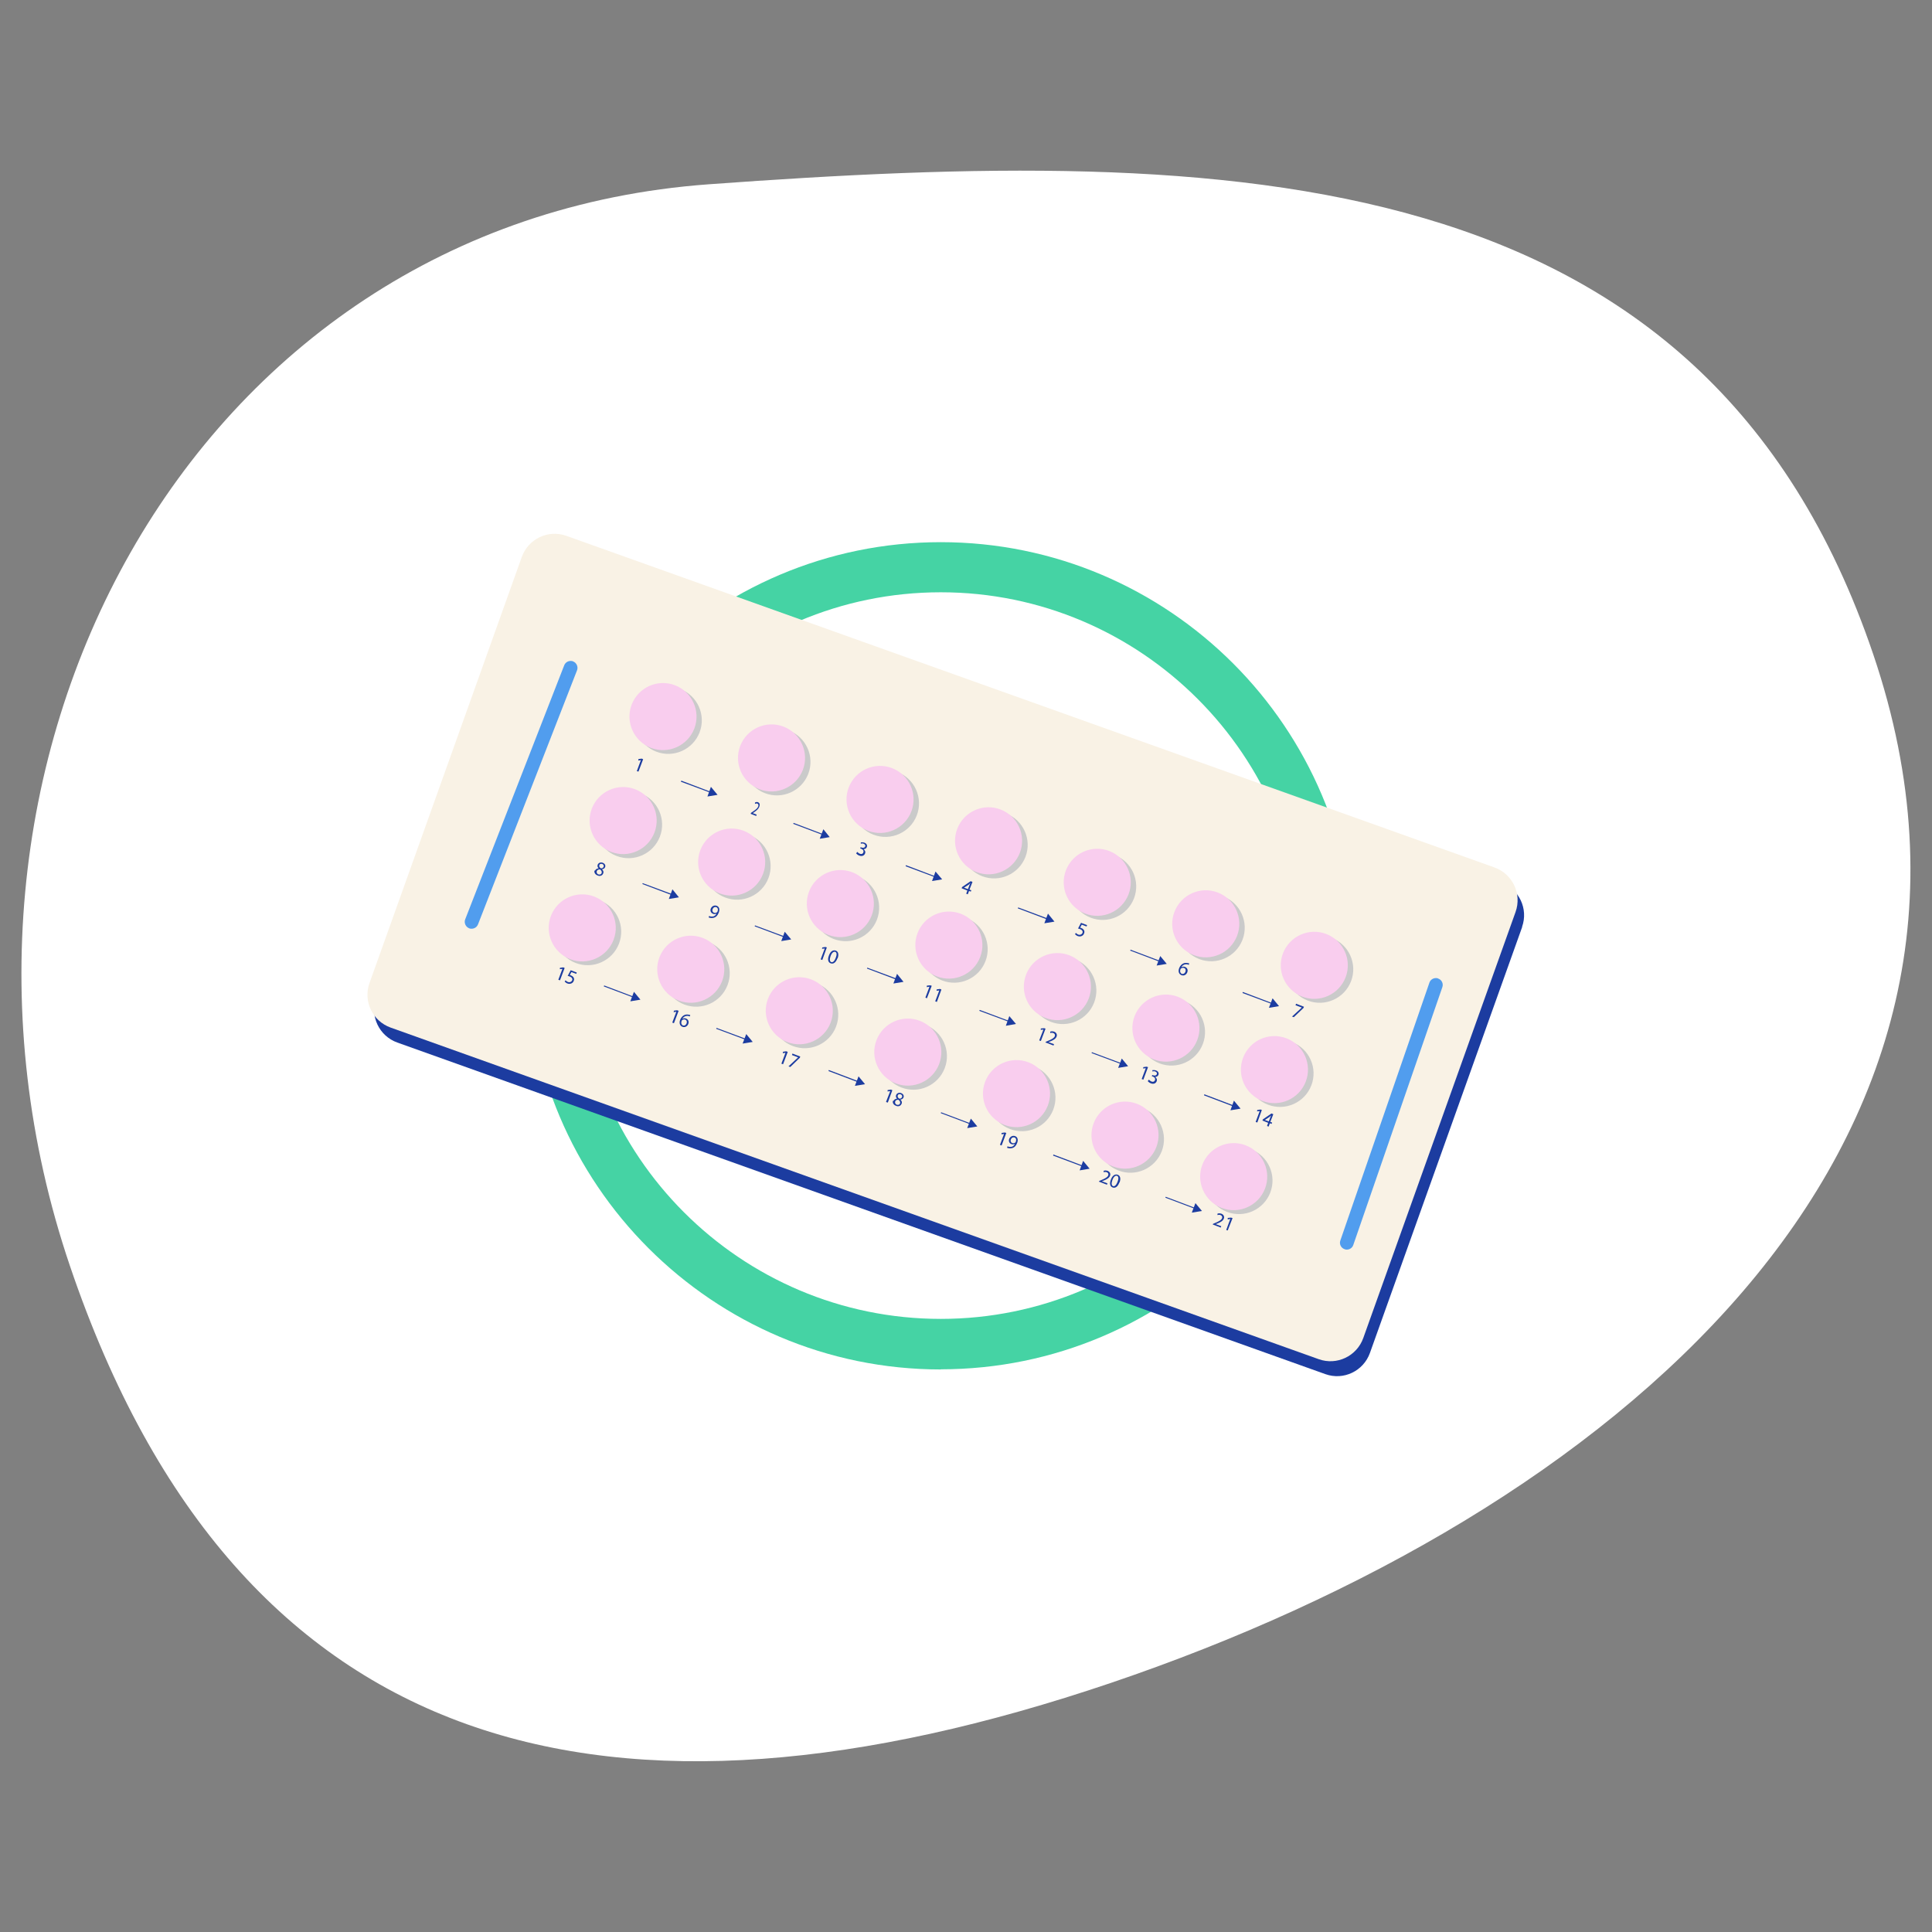 <svg xmlns="http://www.w3.org/2000/svg" id="Calque_2" viewBox="0 0 128 128"><rect x="0" y="0" width="128" height="128" fill="#808080" stroke="none"/><defs><style>      .cls-1 {        fill: none;      }      .cls-2 {        fill: #45d3a4;      }      .cls-3 {        fill: #f9cdee;      }      .cls-4 {        fill: #1c3ca0;      }      .cls-5 {        fill: #fff;      }      .cls-6 {        fill: #f9f2e5;      }      .cls-7 {        fill: #519dee;      }      .cls-8 {        fill: #cacaca;      }    </style></defs><g id="Calque_1-2" data-name="Calque_1"><g><rect class="cls-1" width="128" height="128"></rect><path class="cls-5" d="M4.63,83.86C-6.55,50.87,12.41,14.73,46.95,12.21c34.75-2.54,65.98-1.84,77.16,31.15,11.18,32.99-17.49,56.95-50.49,68.13-32.99,11.18-57.81,5.36-68.99-27.63Z"></path><g id="Calque_1-2"><path class="cls-2" d="M62.33,90.73c-15.11,0-27.4-12.29-27.4-27.4s12.29-27.41,27.4-27.41,27.4,12.29,27.4,27.4-12.29,27.4-27.4,27.4h0ZM62.33,39.24c-13.28,0-24.07,10.8-24.07,24.07s10.8,24.07,24.07,24.07,24.07-10.8,24.07-24.07-10.8-24.07-24.07-24.07Z"></path><path class="cls-4" d="M100.85,61.41l-10.09,28.23c-.43,1.2-1.75,1.83-2.95,1.4l-61.49-21.97c-1.2-.43-1.83-1.75-1.4-2.95l10.08-28.23c.43-1.2,1.75-1.83,2.95-1.4l61.49,21.97c1.2.43,1.83,1.75,1.4,2.95"></path><path class="cls-6" d="M100.41,60.42l-10.09,28.23c-.43,1.2-1.75,1.83-2.95,1.4l-61.49-21.97c-1.2-.43-1.83-1.75-1.4-2.95l10.09-28.23c.43-1.2,1.75-1.83,2.95-1.4l61.49,21.97c1.2.43,1.83,1.75,1.4,2.95"></path><path class="cls-7" d="M89.23,82.79s-.1,0-.15-.03c-.24-.08-.36-.34-.28-.57l5.9-17.08c.06-.19.24-.31.43-.31.05,0,.1,0,.15.03.24.08.36.34.28.57l-5.9,17.08c-.06.19-.24.31-.43.31"></path><path class="cls-7" d="M31.25,61.53c-.06,0-.11,0-.17-.03-.23-.09-.35-.36-.26-.59l6.56-16.83c.07-.18.24-.29.42-.29.06,0,.11,0,.17.03.23.09.35.36.26.59l-6.56,16.83c-.07.18-.24.29-.42.29"></path><path class="cls-8" d="M39.73,59.65c1.14.44,1.72,1.72,1.28,2.87-.44,1.14-1.72,1.72-2.87,1.28-1.14-.44-1.72-1.72-1.28-2.87.44-1.14,1.72-1.72,2.87-1.28h0Z"></path><path class="cls-3" d="M39.37,59.4c1.14.44,1.72,1.72,1.28,2.87-.44,1.14-1.72,1.72-2.87,1.28-1.14-.44-1.72-1.72-1.28-2.87.44-1.14,1.72-1.72,2.87-1.28h0Z"></path><path class="cls-8" d="M42.44,52.56c1.14.44,1.72,1.72,1.28,2.87-.44,1.14-1.72,1.72-2.87,1.28-1.14-.44-1.72-1.72-1.28-2.87.44-1.14,1.72-1.72,2.87-1.28h0Z"></path><path class="cls-3" d="M42.08,52.29c1.14.44,1.72,1.72,1.28,2.87-.44,1.14-1.72,1.72-2.87,1.28-1.14-.44-1.72-1.72-1.28-2.87.44-1.14,1.72-1.72,2.87-1.28h0Z"></path><path class="cls-8" d="M45.07,45.65c1.14.44,1.72,1.72,1.28,2.87-.44,1.14-1.72,1.72-2.87,1.28-1.14-.44-1.72-1.72-1.28-2.87.44-1.14,1.72-1.72,2.87-1.28h0Z"></path><path class="cls-3" d="M44.72,45.4c1.14.44,1.72,1.72,1.28,2.87-.44,1.14-1.72,1.72-2.87,1.28-1.14-.44-1.72-1.72-1.28-2.87.44-1.14,1.72-1.72,2.87-1.28h0Z"></path><path class="cls-8" d="M46.92,62.4c1.14.44,1.72,1.72,1.28,2.87-.44,1.14-1.72,1.72-2.87,1.28-1.14-.44-1.72-1.72-1.28-2.87.44-1.14,1.72-1.72,2.87-1.28h0Z"></path><path class="cls-3" d="M46.56,62.14c1.14.44,1.72,1.72,1.28,2.87-.44,1.14-1.72,1.72-2.87,1.28-1.14-.44-1.72-1.72-1.28-2.87.44-1.14,1.72-1.72,2.87-1.28h0Z"></path><path class="cls-8" d="M49.63,55.31c1.14.44,1.72,1.72,1.28,2.87-.44,1.14-1.72,1.72-2.87,1.28s-1.72-1.72-1.28-2.87c.44-1.14,1.72-1.72,2.87-1.28h0Z"></path><path class="cls-3" d="M49.27,55.04c1.14.44,1.72,1.72,1.28,2.87-.44,1.14-1.72,1.72-2.87,1.28-1.14-.44-1.72-1.72-1.28-2.87.44-1.14,1.72-1.72,2.87-1.28h0Z"></path><path class="cls-8" d="M52.27,48.4c1.14.44,1.72,1.72,1.28,2.87-.44,1.14-1.72,1.72-2.87,1.28-1.14-.44-1.72-1.72-1.28-2.87.44-1.14,1.72-1.72,2.87-1.28h0Z"></path><path class="cls-3" d="M51.91,48.14c1.14.44,1.72,1.72,1.28,2.87-.44,1.14-1.72,1.72-2.87,1.28-1.14-.44-1.72-1.72-1.28-2.87.44-1.14,1.72-1.72,2.87-1.28h0Z"></path><path class="cls-8" d="M54.11,65.15c1.14.44,1.72,1.72,1.28,2.87-.44,1.14-1.72,1.72-2.87,1.28s-1.72-1.72-1.28-2.87c.44-1.14,1.72-1.72,2.87-1.28h0Z"></path><path class="cls-3" d="M53.75,64.89c1.14.44,1.72,1.72,1.28,2.87-.44,1.14-1.72,1.72-2.87,1.28-1.14-.44-1.72-1.72-1.28-2.87.44-1.14,1.72-1.72,2.87-1.28h0Z"></path><path class="cls-8" d="M56.82,58.06c1.14.44,1.72,1.72,1.28,2.87-.44,1.14-1.72,1.72-2.87,1.28-1.14-.44-1.72-1.72-1.28-2.87.44-1.14,1.72-1.72,2.87-1.28h0Z"></path><path class="cls-3" d="M56.47,57.79c1.14.44,1.72,1.72,1.28,2.87-.44,1.14-1.72,1.72-2.87,1.28-1.14-.44-1.72-1.72-1.28-2.87.44-1.14,1.72-1.72,2.87-1.28h0Z"></path><path class="cls-8" d="M59.46,51.15c1.14.44,1.72,1.72,1.28,2.87-.44,1.14-1.72,1.72-2.87,1.28s-1.72-1.72-1.28-2.87c.44-1.14,1.72-1.72,2.87-1.28h0Z"></path><path class="cls-3" d="M59.1,50.89c1.14.44,1.72,1.72,1.28,2.87-.44,1.14-1.72,1.72-2.87,1.28-1.14-.44-1.72-1.72-1.28-2.87.44-1.14,1.72-1.72,2.87-1.28h0Z"></path><path class="cls-8" d="M61.31,67.9c1.14.44,1.72,1.72,1.28,2.87-.44,1.14-1.72,1.72-2.87,1.28-1.14-.44-1.72-1.72-1.28-2.87.44-1.14,1.72-1.72,2.87-1.28h0Z"></path><path class="cls-3" d="M60.94,67.63c1.14.44,1.72,1.72,1.28,2.87-.44,1.14-1.72,1.72-2.87,1.28-1.14-.44-1.72-1.72-1.28-2.87.44-1.14,1.72-1.72,2.87-1.28h0Z"></path><path class="cls-8" d="M64.01,60.81c1.14.44,1.72,1.72,1.28,2.87-.44,1.14-1.72,1.72-2.87,1.28-1.14-.44-1.72-1.72-1.28-2.87.44-1.14,1.72-1.72,2.87-1.28h0Z"></path><path class="cls-3" d="M63.66,60.54c1.14.44,1.72,1.72,1.28,2.87-.44,1.14-1.72,1.72-2.87,1.28-1.14-.44-1.72-1.72-1.28-2.87.44-1.14,1.72-1.72,2.87-1.28h0Z"></path><path class="cls-8" d="M66.66,53.9c1.14.44,1.72,1.72,1.28,2.87-.44,1.14-1.72,1.72-2.87,1.28-1.14-.44-1.72-1.72-1.28-2.87.44-1.14,1.72-1.72,2.87-1.28h0Z"></path><path class="cls-3" d="M66.29,53.63c1.14.44,1.72,1.72,1.28,2.87-.44,1.14-1.72,1.72-2.87,1.28-1.14-.44-1.72-1.72-1.28-2.87.44-1.14,1.72-1.72,2.87-1.28h0Z"></path><path class="cls-8" d="M68.5,70.65c1.14.44,1.72,1.72,1.28,2.87-.44,1.14-1.72,1.72-2.87,1.28-1.14-.44-1.72-1.72-1.28-2.87.44-1.14,1.72-1.72,2.87-1.28h0Z"></path><path class="cls-3" d="M68.14,70.38c1.14.44,1.72,1.72,1.28,2.87-.44,1.14-1.72,1.72-2.87,1.28-1.14-.44-1.72-1.72-1.28-2.87.44-1.14,1.72-1.72,2.87-1.28h0Z"></path><path class="cls-8" d="M71.21,63.55c1.14.44,1.72,1.72,1.28,2.87-.44,1.14-1.72,1.72-2.87,1.28s-1.72-1.72-1.28-2.87c.44-1.14,1.72-1.72,2.87-1.28h0Z"></path><path class="cls-3" d="M70.85,63.29c1.14.44,1.72,1.72,1.28,2.87-.44,1.14-1.72,1.72-2.87,1.28s-1.72-1.72-1.28-2.87c.44-1.14,1.72-1.72,2.87-1.28h0Z"></path><path class="cls-8" d="M73.85,56.65c1.14.44,1.72,1.72,1.28,2.87-.44,1.14-1.72,1.72-2.87,1.28-1.14-.44-1.72-1.72-1.28-2.87.44-1.14,1.72-1.72,2.87-1.28h0Z"></path><path class="cls-3" d="M73.49,56.38c1.14.44,1.72,1.72,1.28,2.87-.44,1.14-1.72,1.72-2.87,1.28-1.14-.44-1.72-1.72-1.28-2.87.44-1.14,1.72-1.72,2.87-1.28h0Z"></path><path class="cls-8" d="M75.69,73.4c1.14.44,1.72,1.72,1.28,2.87-.44,1.14-1.72,1.72-2.87,1.28s-1.72-1.72-1.28-2.87c.44-1.14,1.72-1.72,2.87-1.28h0Z"></path><path class="cls-3" d="M75.33,73.13c1.14.44,1.72,1.72,1.28,2.87-.44,1.14-1.72,1.72-2.87,1.28s-1.72-1.72-1.28-2.87c.44-1.14,1.72-1.72,2.87-1.28h0Z"></path><path class="cls-8" d="M78.41,66.3c1.14.44,1.72,1.72,1.28,2.87-.44,1.14-1.72,1.72-2.87,1.28-1.14-.44-1.72-1.72-1.28-2.87.44-1.14,1.72-1.72,2.87-1.28h0Z"></path><path class="cls-3" d="M78.04,66.04c1.14.44,1.72,1.72,1.28,2.87-.44,1.14-1.72,1.72-2.87,1.28-1.14-.44-1.72-1.72-1.28-2.87.44-1.14,1.72-1.72,2.87-1.28h0Z"></path><path class="cls-8" d="M81.04,59.39c1.14.44,1.72,1.72,1.28,2.87-.44,1.14-1.72,1.72-2.87,1.28-1.14-.44-1.72-1.72-1.28-2.87.44-1.14,1.72-1.72,2.87-1.28h0Z"></path><path class="cls-3" d="M80.68,59.13c1.14.44,1.72,1.72,1.28,2.87-.44,1.14-1.72,1.72-2.87,1.28s-1.72-1.72-1.28-2.87c.44-1.14,1.72-1.72,2.87-1.28h0Z"></path><path class="cls-8" d="M82.88,76.14c1.14.44,1.72,1.72,1.28,2.87-.44,1.14-1.72,1.72-2.87,1.28-1.14-.44-1.72-1.72-1.28-2.87.44-1.14,1.72-1.72,2.87-1.28h0Z"></path><path class="cls-3" d="M82.53,75.88c1.14.44,1.72,1.72,1.28,2.87-.44,1.14-1.72,1.72-2.87,1.28-1.14-.44-1.72-1.72-1.28-2.87.44-1.14,1.72-1.72,2.87-1.28h0Z"></path><path class="cls-8" d="M85.6,69.04c1.14.44,1.72,1.72,1.28,2.87-.44,1.14-1.72,1.72-2.87,1.28s-1.72-1.72-1.28-2.87c.44-1.14,1.72-1.72,2.87-1.28h0Z"></path><path class="cls-3" d="M85.23,68.79c1.14.44,1.72,1.72,1.28,2.87-.44,1.14-1.72,1.72-2.87,1.28s-1.72-1.72-1.28-2.87c.44-1.14,1.72-1.72,2.87-1.28h0Z"></path><path class="cls-8" d="M88.23,62.14c1.14.44,1.72,1.72,1.28,2.87-.44,1.14-1.72,1.72-2.87,1.28-1.14-.44-1.72-1.72-1.28-2.87.44-1.14,1.72-1.72,2.87-1.28h0Z"></path><path class="cls-3" d="M87.87,61.88c1.14.44,1.72,1.72,1.28,2.87-.44,1.14-1.72,1.72-2.87,1.28-1.14-.44-1.72-1.72-1.28-2.87.44-1.14,1.72-1.72,2.87-1.28h0Z"></path><polygon class="cls-4" points="42.46 50.36 42.46 50.36 42.29 50.39 42.3 50.29 42.51 50.26 42.61 50.3 42.3 51.12 42.19 51.09 42.46 50.36 42.46 50.36"></polygon><path class="cls-4" d="M49.73,53.92l.03-.07.09-.06c.22-.15.33-.23.38-.35.03-.08.03-.17-.06-.2-.05-.02-.11,0-.15.02v-.09c.06-.03.13-.05.2-.02.13.05.13.19.08.31-.06.15-.18.24-.36.37l-.07.04h0l.26.1-.03.09-.36-.14h0Z"></path><path class="cls-4" d="M56.8,56.44s.08.09.16.12c.15.06.22-.02.24-.09.04-.12-.04-.2-.15-.24l-.06-.02.03-.08.06.02c.08.03.2.03.24-.07.03-.06,0-.14-.1-.18-.06-.03-.14-.02-.19,0v-.09c.06-.01.15-.01.24.02.16.06.2.19.16.29-.03.08-.11.14-.22.14h0c.09.06.15.17.1.29-.05.13-.2.21-.39.13-.09-.03-.16-.1-.2-.14l.06-.08h0Z"></path><path class="cls-4" d="M64.13,58.91l.1-.27s.03-.08.06-.13h0s-.08.06-.11.1l-.31.2h0l.27.1h-.01ZM64.01,59.22l.08-.22-.38-.15.03-.08.57-.39.12.05-.2.51.12.04-.03.09-.12-.04-.08.22-.1-.04h0Z"></path><path class="cls-4" d="M71.98,61.38l-.31-.12-.11.2s.04,0,.07.02c.06.02.12.06.16.11.05.06.08.15.03.26-.06.16-.24.23-.41.17-.09-.03-.15-.09-.19-.13l.06-.08s.08.08.16.11c.1.04.22,0,.27-.1s0-.21-.17-.27c-.05-.02-.08-.03-.12-.03l.2-.38.4.15-.03.09h0Z"></path><path class="cls-4" d="M78.54,64.38c.04-.12,0-.22-.1-.25-.07-.03-.15,0-.2.04-.01,0-.02.02-.03.04-.05.14-.02.26.09.31.1.03.19-.02.24-.14h0ZM78.75,63.92s-.05-.02-.08-.03c-.19-.03-.33.06-.4.19h0c.06-.03.15-.06.24-.02.15.06.21.2.15.36-.06.15-.21.25-.38.19-.17-.07-.24-.24-.16-.46.06-.16.17-.27.28-.32.09-.04.2-.05.31-.02.03,0,.06.01.08.02l-.03.09h0Z"></path><polygon class="cls-4" points="86.39 66.7 86.36 66.78 85.72 67.39 85.6 67.35 86.24 66.76 86.24 66.75 85.83 66.6 85.87 66.5 86.39 66.7 86.39 66.7"></polygon><path class="cls-4" d="M39.71,57.32c-.03.08.01.15.1.21.08,0,.15-.03.18-.1.03-.06.01-.15-.09-.19-.09-.03-.17,0-.2.08h0ZM39.86,57.85c.03-.1-.01-.17-.11-.25-.1,0-.18.03-.21.11-.03.08,0,.18.1.22.1.03.19,0,.22-.08h0ZM39.42,57.69c.04-.1.13-.15.24-.16h0c-.08-.08-.09-.17-.06-.24.05-.13.2-.18.33-.13.16.06.2.19.16.29-.03.07-.09.13-.21.14h0c.09.08.13.18.08.28-.06.15-.22.2-.37.13-.17-.06-.24-.21-.2-.33h.01Z"></path><path class="cls-4" d="M47.21,60.23c-.04.1,0,.2.09.24.08.03.15.01.2-.03,0,0,.02-.02.03-.03.06-.14.04-.27-.08-.31-.1-.03-.2.02-.24.14h0ZM46.99,60.69s.05.02.09.03c.07.01.14.01.2-.01.07-.03.14-.08.19-.18h0c-.07.03-.15.05-.23.01-.15-.06-.2-.2-.15-.34.06-.15.22-.25.39-.19s.22.24.14.45c-.07.18-.17.29-.29.33-.08.03-.19.04-.28.02-.04,0-.08-.02-.1-.03l.03-.09h0Z"></path><polygon class="cls-4" points="54.64 62.84 54.64 62.84 54.46 62.86 54.48 62.77 54.69 62.74 54.78 62.77 54.48 63.6 54.37 63.56 54.64 62.84 54.64 62.84"></polygon><path class="cls-4" d="M55.03,63.34c-.08.22-.06.36.04.4.11.04.22-.07.3-.28.08-.2.08-.36-.04-.4-.1-.03-.22.06-.3.28h0ZM55.48,63.49c-.1.28-.27.4-.45.33-.16-.06-.22-.25-.11-.52.1-.28.28-.38.45-.32.17.06.22.26.12.52h0Z"></path><polygon class="cls-4" points="61.58 65.37 61.57 65.37 61.4 65.4 61.41 65.3 61.63 65.28 61.73 65.31 61.41 66.14 61.31 66.09 61.58 65.37 61.58 65.37"></polygon><polygon class="cls-4" points="62.23 65.62 62.23 65.62 62.05 65.64 62.06 65.55 62.28 65.52 62.37 65.56 62.07 66.38 61.96 66.34 62.23 65.62 62.23 65.62"></polygon><polygon class="cls-4" points="69.13 68.21 69.12 68.21 68.95 68.23 68.96 68.14 69.18 68.12 69.27 68.15 68.96 68.97 68.85 68.93 69.13 68.21 69.13 68.21"></polygon><path class="cls-4" d="M69.26,69.09l.03-.07.12-.05c.29-.12.42-.2.47-.31.03-.08.02-.17-.1-.22-.08-.03-.15-.01-.2,0v-.09c.07-.03.16-.03.26,0,.17.07.21.22.16.33-.06.15-.22.24-.45.33l-.09.03h0l.37.14-.03.09-.52-.2h0Z"></path><polygon class="cls-4" points="75.91 70.77 75.91 70.77 75.73 70.79 75.75 70.7 75.96 70.67 76.06 70.7 75.75 71.53 75.64 71.49 75.91 70.77 75.91 70.77"></polygon><path class="cls-4" d="M76.12,71.53s.08.09.16.12c.15.06.22-.02.24-.09.04-.12-.04-.2-.15-.24l-.06-.02.03-.08.06.02c.08.03.2.03.24-.07.03-.06,0-.14-.1-.18-.06-.03-.14-.02-.19,0v-.09c.06-.01.15-.01.24.02.16.06.2.19.16.29-.03.08-.11.14-.22.14h0c.09.06.15.17.1.29-.05.13-.2.21-.39.13-.09-.03-.16-.1-.2-.14l.06-.08h0Z"></path><polygon class="cls-4" points="83.46 73.61 83.46 73.61 83.28 73.63 83.3 73.54 83.51 73.51 83.6 73.54 83.3 74.37 83.19 74.33 83.46 73.61 83.46 73.61"></polygon><path class="cls-4" d="M84.06,74.3l.1-.27s.03-.08.06-.13h0s-.08.06-.11.1l-.31.2h0l.27.1h-.01ZM83.94,74.61l.08-.22-.38-.15.03-.08.57-.39.12.05-.2.51.12.04-.03.09-.12-.04-.08.22-.1-.04h0Z"></path><polygon class="cls-4" points="37.26 64.19 37.26 64.19 37.09 64.21 37.1 64.12 37.32 64.09 37.41 64.13 37.1 64.95 36.99 64.91 37.26 64.19 37.26 64.19"></polygon><path class="cls-4" d="M38.17,64.52l-.31-.12-.11.2s.04,0,.07.02c.06.02.12.06.16.11.05.06.08.15.03.26-.06.16-.24.23-.41.17-.09-.03-.15-.09-.19-.13l.06-.08s.08.08.16.11c.1.04.22,0,.27-.1s0-.21-.17-.27c-.05-.02-.08-.03-.12-.03l.2-.38.4.15-.03.09h0Z"></path><polygon class="cls-4" points="44.81 67.03 44.81 67.03 44.63 67.06 44.65 66.96 44.86 66.93 44.96 66.97 44.65 67.79 44.54 67.75 44.81 67.03 44.81 67.03"></polygon><path class="cls-4" d="M45.49,67.8c.04-.12,0-.22-.1-.25-.07-.03-.15,0-.2.04-.01,0-.02.02-.03.04-.05.14-.02.26.09.31.1.03.19-.02.24-.14h0ZM45.69,67.34s-.05-.02-.08-.03c-.19-.03-.33.06-.4.19h0c.06-.03.15-.06.24-.02.15.06.21.2.15.36-.06.15-.21.25-.38.19s-.24-.24-.16-.46c.06-.16.17-.27.28-.32.09-.04.2-.05.31-.02.03,0,.06.01.08.02l-.03.09h0Z"></path><polygon class="cls-4" points="52.04 69.75 52.04 69.75 51.86 69.78 51.88 69.68 52.09 69.65 52.19 69.69 51.88 70.51 51.77 70.47 52.04 69.75 52.04 69.75"></polygon><polygon class="cls-4" points="53.02 70 52.99 70.08 52.36 70.69 52.24 70.65 52.87 70.06 52.87 70.05 52.47 69.9 52.5 69.8 53.02 70 53.02 70"></polygon><polygon class="cls-4" points="58.98 72.29 58.98 72.29 58.8 72.31 58.81 72.22 59.03 72.19 59.12 72.23 58.82 73.05 58.7 73.01 58.98 72.29 58.98 72.29"></polygon><path class="cls-4" d="M59.48,72.58c-.03.08.01.15.1.21.08,0,.15-.03.18-.1.03-.06.01-.15-.09-.19-.09-.03-.17,0-.2.08h0ZM59.63,73.11c.03-.1-.01-.17-.11-.25-.1,0-.18.03-.21.11-.03.08,0,.18.1.22.1.03.19,0,.22-.08h0ZM59.19,72.95c.04-.1.13-.15.24-.16h0c-.08-.08-.09-.17-.06-.24.05-.13.2-.18.33-.13.16.06.2.19.16.29-.03.07-.09.13-.21.14h0c.09.08.13.18.08.28-.06.15-.22.2-.37.13-.17-.06-.24-.21-.2-.33h.01Z"></path><polygon class="cls-4" points="66.52 75.13 66.52 75.13 66.35 75.15 66.36 75.06 66.57 75.03 66.67 75.06 66.36 75.89 66.25 75.85 66.52 75.13 66.52 75.13"></polygon><path class="cls-4" d="M66.97,75.49c-.04.1,0,.2.09.24.08.03.15.01.2-.03,0,0,.02-.02.03-.03.06-.14.04-.27-.08-.31-.1-.03-.2.02-.24.14h0ZM66.76,75.95s.05.02.09.03c.07.01.14.01.2-.01.07-.03.14-.08.19-.18h0c-.07.03-.15.04-.23.01-.15-.06-.2-.2-.15-.34.06-.15.22-.25.39-.19s.22.24.14.45c-.07.18-.17.29-.29.33-.08.03-.19.04-.28.02-.04,0-.08-.02-.1-.03l.03-.09h0Z"></path><path class="cls-4" d="M72.8,78.31l.03-.07.12-.05c.29-.12.42-.2.47-.31.03-.08.02-.17-.1-.22-.08-.03-.15-.01-.2,0v-.09c.07-.03.16-.03.26,0,.17.07.21.22.16.33-.06.15-.22.24-.45.33l-.09.03h0l.37.14-.03.09-.52-.2h0Z"></path><path class="cls-4" d="M73.7,78.18c-.08.22-.06.36.04.4.11.04.22-.07.3-.28.08-.2.08-.36-.04-.4-.1-.03-.22.06-.3.28h0ZM74.16,78.34c-.1.28-.27.4-.45.33-.16-.06-.22-.25-.11-.52.1-.28.28-.38.45-.32.17.06.22.26.12.52h0Z"></path><path class="cls-4" d="M80.34,81.15l.03-.07.12-.05c.29-.12.42-.2.47-.31.03-.08.02-.17-.1-.22-.08-.03-.15-.01-.2,0v-.09c.07-.03.16-.03.26,0,.17.07.21.22.16.33-.06.15-.22.24-.45.33l-.09.03h0l.37.14-.03.09-.52-.2h0Z"></path><polygon class="cls-4" points="81.51 80.76 81.5 80.76 81.34 80.79 81.34 80.69 81.56 80.67 81.66 80.7 81.34 81.52 81.24 81.49 81.51 80.76 81.51 80.76"></polygon><polygon class="cls-4" points="47.07 52.52 45.11 51.79 45.14 51.72 47.09 52.46 47.07 52.52 47.07 52.52"></polygon><polygon class="cls-4" points="46.87 52.77 47.54 52.66 47.1 52.13 46.87 52.77 46.87 52.77"></polygon><polygon class="cls-4" points="54.51 55.32 52.55 54.58 52.58 54.52 54.53 55.26 54.51 55.32 54.51 55.32"></polygon><polygon class="cls-4" points="54.31 55.57 54.97 55.46 54.55 54.94 54.31 55.57 54.31 55.57"></polygon><polygon class="cls-4" points="61.95 58.12 60 57.39 60.02 57.32 61.97 58.06 61.95 58.12 61.95 58.12"></polygon><polygon class="cls-4" points="61.75 58.37 62.42 58.26 61.98 57.74 61.75 58.37 61.75 58.37"></polygon><polygon class="cls-4" points="69.39 60.92 67.43 60.18 67.46 60.12 69.41 60.85 69.39 60.92 69.39 60.92"></polygon><polygon class="cls-4" points="69.19 61.17 69.86 61.06 69.43 60.53 69.19 61.17 69.19 61.17"></polygon><polygon class="cls-4" points="76.83 63.72 74.88 62.98 74.9 62.92 76.86 63.66 76.83 63.72 76.83 63.72"></polygon><polygon class="cls-4" points="76.63 63.97 77.3 63.86 76.87 63.34 76.63 63.97 76.63 63.97"></polygon><polygon class="cls-4" points="84.27 66.52 82.32 65.79 82.34 65.72 84.29 66.46 84.27 66.52 84.27 66.52"></polygon><polygon class="cls-4" points="84.07 66.77 84.74 66.66 84.31 66.14 84.07 66.77 84.07 66.77"></polygon><polygon class="cls-4" points="44.52 59.31 42.56 58.57 42.58 58.51 44.54 59.24 44.52 59.31 44.52 59.31"></polygon><polygon class="cls-4" points="44.31 59.56 44.98 59.45 44.55 58.92 44.31 59.56 44.31 59.56"></polygon><polygon class="cls-4" points="51.95 62.1 50 61.37 50.02 61.31 51.98 62.04 51.95 62.1 51.95 62.1"></polygon><polygon class="cls-4" points="51.76 62.35 52.42 62.24 51.99 61.73 51.76 62.35 51.76 62.35"></polygon><polygon class="cls-4" points="59.4 64.91 57.44 64.17 57.46 64.11 59.42 64.84 59.4 64.91 59.4 64.91"></polygon><polygon class="cls-4" points="59.19 65.16 59.86 65.05 59.43 64.52 59.19 65.16 59.19 65.16"></polygon><polygon class="cls-4" points="66.84 67.7 64.88 66.97 64.91 66.91 66.86 67.64 66.84 67.7 66.84 67.7"></polygon><polygon class="cls-4" points="66.64 67.96 67.31 67.84 66.87 67.32 66.64 67.96 66.64 67.96"></polygon><polygon class="cls-4" points="74.28 70.5 72.32 69.77 72.34 69.71 74.3 70.44 74.28 70.5 74.28 70.5"></polygon><polygon class="cls-4" points="74.08 70.75 74.74 70.64 74.32 70.13 74.08 70.75 74.08 70.75"></polygon><polygon class="cls-4" points="81.72 73.31 79.77 72.57 79.79 72.5 81.74 73.24 81.72 73.31 81.72 73.31"></polygon><polygon class="cls-4" points="81.52 73.56 82.19 73.45 81.75 72.92 81.52 73.56 81.52 73.56"></polygon><polygon class="cls-4" points="41.96 66.09 40 65.35 40.03 65.29 41.98 66.03 41.96 66.09 41.96 66.09"></polygon><polygon class="cls-4" points="41.76 66.34 42.43 66.23 42 65.71 41.76 66.34 41.76 66.34"></polygon><polygon class="cls-4" points="49.4 68.89 47.45 68.16 47.47 68.1 49.43 68.83 49.4 68.89 49.4 68.89"></polygon><polygon class="cls-4" points="49.2 69.14 49.87 69.03 49.44 68.51 49.2 69.14 49.2 69.14"></polygon><polygon class="cls-4" points="56.84 71.7 54.89 70.96 54.91 70.89 56.86 71.63 56.84 71.7 56.84 71.7"></polygon><polygon class="cls-4" points="56.64 71.94 57.31 71.83 56.88 71.31 56.64 71.94 56.64 71.94"></polygon><polygon class="cls-4" points="64.29 74.49 62.33 73.75 62.35 73.69 64.31 74.43 64.29 74.49 64.29 74.49"></polygon><polygon class="cls-4" points="64.08 74.74 64.75 74.63 64.32 74.11 64.08 74.74 64.08 74.74"></polygon><polygon class="cls-4" points="71.72 77.29 69.77 76.56 69.79 76.49 71.75 77.23 71.72 77.29 71.72 77.29"></polygon><polygon class="cls-4" points="71.53 77.54 72.19 77.43 71.76 76.91 71.53 77.54 71.53 77.54"></polygon><polygon class="cls-4" points="79.17 80.09 77.21 79.35 77.23 79.29 79.19 80.03 79.17 80.09 79.17 80.09"></polygon><polygon class="cls-4" points="78.96 80.34 79.63 80.23 79.2 79.71 78.96 80.34 78.96 80.34"></polygon></g></g></g></svg>
